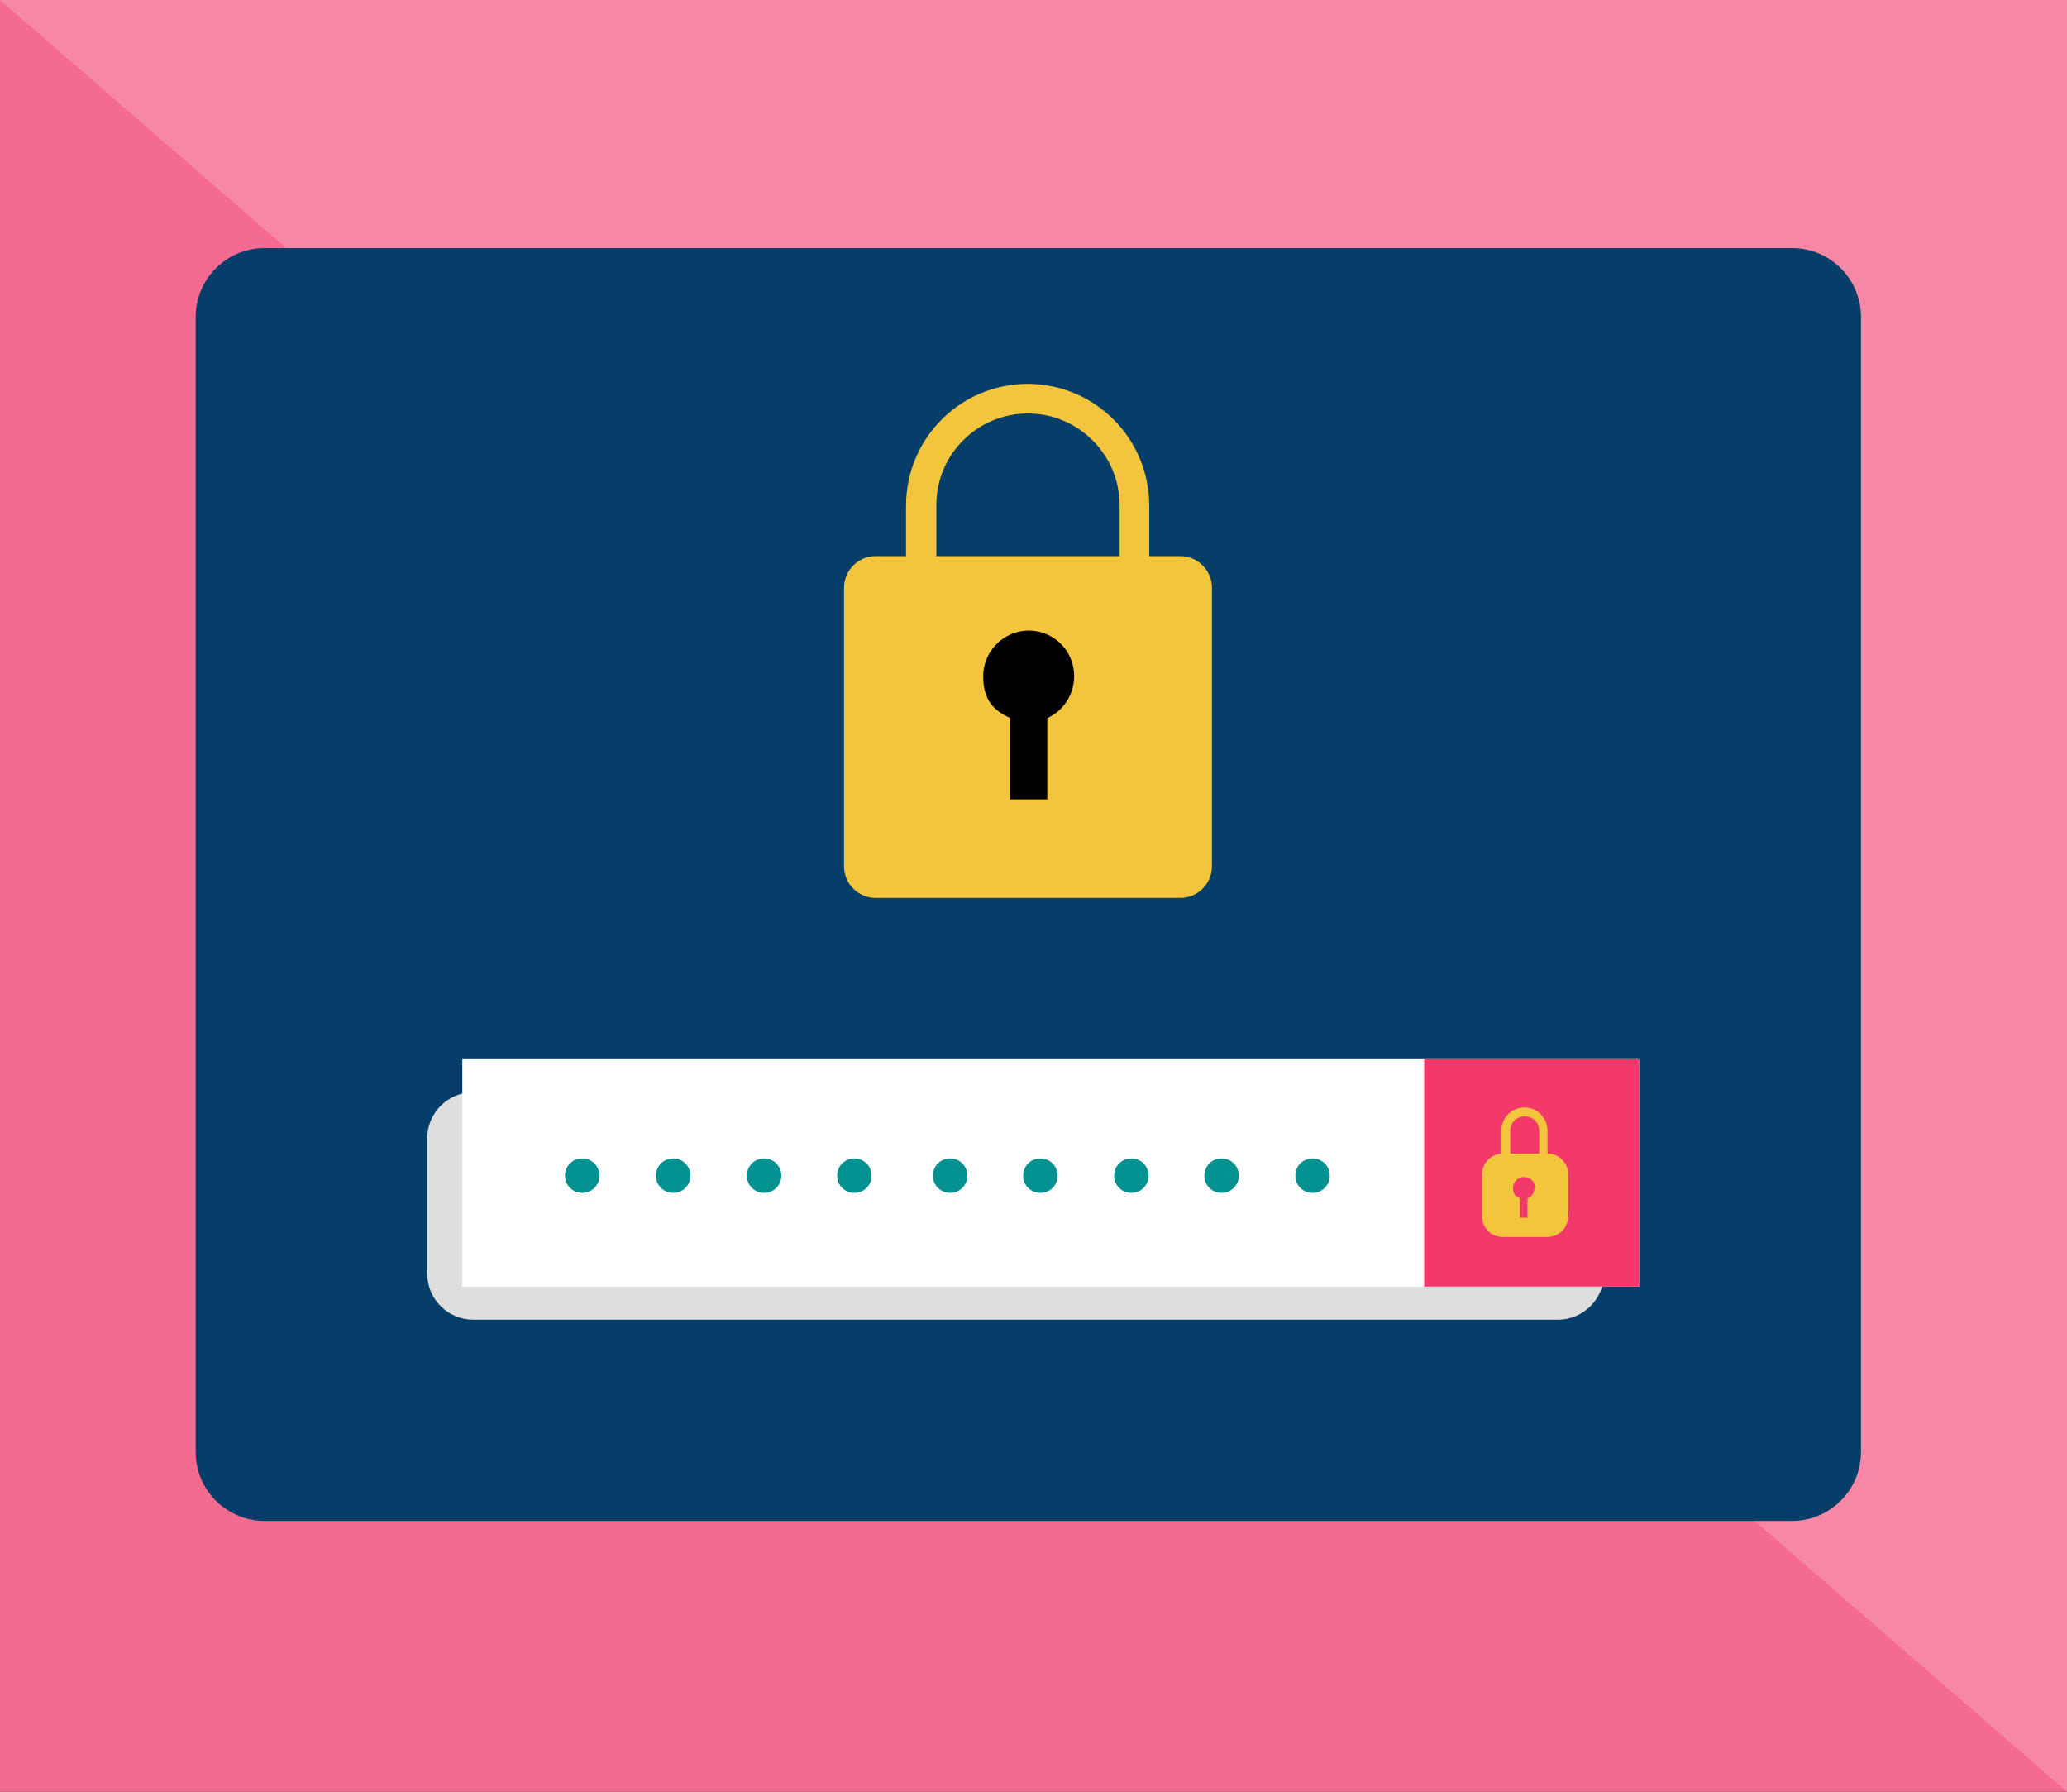 <svg width="300" height="260" viewBox="0 0 300 260" fill="none" xmlns="http://www.w3.org/2000/svg">
<rect x="0" y="0" width="300" height="260" fill="#333333" stroke="none"/>
<g clip-path="url(#clip0_2191_2805)">
<path d="M300 0H0V260H300V0Z" fill="#F56B8F"/>
<path d="M300 0H0L300 260V0Z" fill="#F788A5"/>
<path d="M260.1 36H38.4C32.877 36 28.4 40.477 28.4 46V210.7C28.4 216.223 32.877 220.7 38.4 220.7H260.1C265.623 220.7 270.1 216.223 270.1 210.7V46C270.1 40.477 265.623 36 260.1 36Z" fill="#053E68"/>
<g style="mix-blend-mode:multiply">
<path d="M226.1 158.5H68.7C65 158.5 62 161.5 62 165.2V184.8C62 188.5 65 191.5 68.7 191.5H226.1C229.8 191.5 232.8 188.5 232.8 184.8V165.2C232.8 161.5 229.8 158.5 226.1 158.5Z" fill="#DEDEDE"/>
</g>
<path d="M237.9 153.7H67.1V186.7H237.9V153.7Z" fill="white"/>
<path d="M237.9 153.7H206.7V186.7H237.9V153.7Z" fill="#F23969"/>
<path d="M140.4 170.6C140.4 172 139.3 173.1 137.9 173.1C136.5 173.1 135.4 172 135.4 170.6C135.4 169.2 136.5 168.1 137.9 168.1C139.3 168.1 140.4 169.2 140.4 170.6Z" fill="#039191"/>
<path d="M153.5 170.6C153.5 172 152.4 173.1 151 173.1C149.6 173.1 148.5 172 148.5 170.6C148.5 169.2 149.6 168.1 151 168.1C152.4 168.1 153.5 169.2 153.5 170.6Z" fill="#039191"/>
<path d="M166.7 170.6C166.7 172 165.6 173.1 164.2 173.1C162.8 173.1 161.7 172 161.7 170.6C161.7 169.2 162.8 168.1 164.2 168.1C165.6 168.1 166.7 169.2 166.7 170.6Z" fill="#039191"/>
<path d="M179.8 170.6C179.8 172 178.7 173.1 177.3 173.1C175.9 173.1 174.8 172 174.8 170.6C174.8 169.2 175.9 168.1 177.3 168.1C178.7 168.1 179.8 169.2 179.8 170.6Z" fill="#039191"/>
<path d="M87 170.6C87 172 85.9 173.1 84.5 173.1C83.1 173.1 82 172 82 170.6C82 169.2 83.1 168.1 84.5 168.1C85.9 168.1 87 169.2 87 170.6Z" fill="#039191"/>
<path d="M100.2 170.6C100.2 172 99.1 173.1 97.7 173.1C96.3 173.1 95.2 172 95.2 170.6C95.2 169.2 96.3 168.1 97.7 168.1C99.1 168.1 100.2 169.2 100.2 170.6Z" fill="#039191"/>
<path d="M113.4 170.6C113.4 172 112.3 173.1 110.9 173.1C109.5 173.1 108.4 172 108.4 170.6C108.4 169.2 109.5 168.1 110.9 168.1C112.3 168.1 113.4 169.2 113.4 170.6Z" fill="#039191"/>
<path d="M126.5 170.6C126.5 172 125.4 173.1 124 173.1C122.6 173.1 121.5 172 121.5 170.6C121.5 169.2 122.6 168.1 124 168.1C125.4 168.1 126.5 169.2 126.5 170.6Z" fill="#039191"/>
<path d="M193 170.6C193 172 191.9 173.1 190.5 173.1C189.1 173.1 188 172 188 170.6C188 169.2 189.1 168.1 190.5 168.1C191.9 168.1 193 169.2 193 170.6Z" fill="#039191"/>
<path d="M221.3 160.7C219.4 160.7 217.9 162.2 217.9 164.1V169.9H224.6V164.1C224.6 162.2 223.1 160.7 221.2 160.7H221.3ZM223.4 168.6H219.2V164.1C219.2 162.9 220.1 162 221.3 162C222.5 162 223.4 162.9 223.4 164.1V168.6Z" fill="#F2C53D"/>
<path d="M224.6 167.4H218.1C216.443 167.4 215.1 168.743 215.1 170.4V176.5C215.1 178.157 216.443 179.5 218.1 179.5H224.6C226.257 179.5 227.6 178.157 227.6 176.5V170.4C227.6 168.743 226.257 167.4 224.6 167.4Z" fill="#F2C53D"/>
<path d="M222.8 172.4C222.8 171.5 222.1 170.8 221.2 170.8C220.3 170.8 219.6 171.5 219.6 172.4C219.6 173.3 220 173.6 220.6 173.9V176.7H221.7V173.9C222.3 173.7 222.7 173.1 222.7 172.4H222.8Z" fill="#F23969"/>
<path d="M149.2 55.7C139.4 55.7 131.5 63.6 131.5 73.4V89.3H166.8V73.4C166.8 63.6 158.9 55.7 149.1 55.7H149.2ZM162.6 84.9H135.9V73.3C135.9 65.9 141.9 60 149.2 60C156.5 60 162.5 66 162.5 73.3V84.9H162.6Z" fill="#F2C53D"/>
<path d="M171.3 80.7H127.1C124.559 80.7 122.5 82.759 122.5 85.3V125.7C122.5 128.24 124.559 130.3 127.1 130.3H171.3C173.841 130.3 175.9 128.24 175.9 125.7V85.3C175.9 82.759 173.841 80.7 171.3 80.7Z" fill="#F2C53D"/>
<g style="mix-blend-mode:multiply">
<path d="M155.9 98.1C155.9 94.4 152.9 91.5 149.3 91.5C145.7 91.5 142.7 94.5 142.7 98.1C142.7 101.7 144.3 103.1 146.6 104.2V116H152V104.2C154.3 103.2 155.9 100.8 155.9 98.1Z" fill="black"/>
</g>
</g>
<defs>
<clipPath id="clip0_2191_2805">
<rect width="300" height="260" fill="white"/>
</clipPath>
</defs>
</svg>
